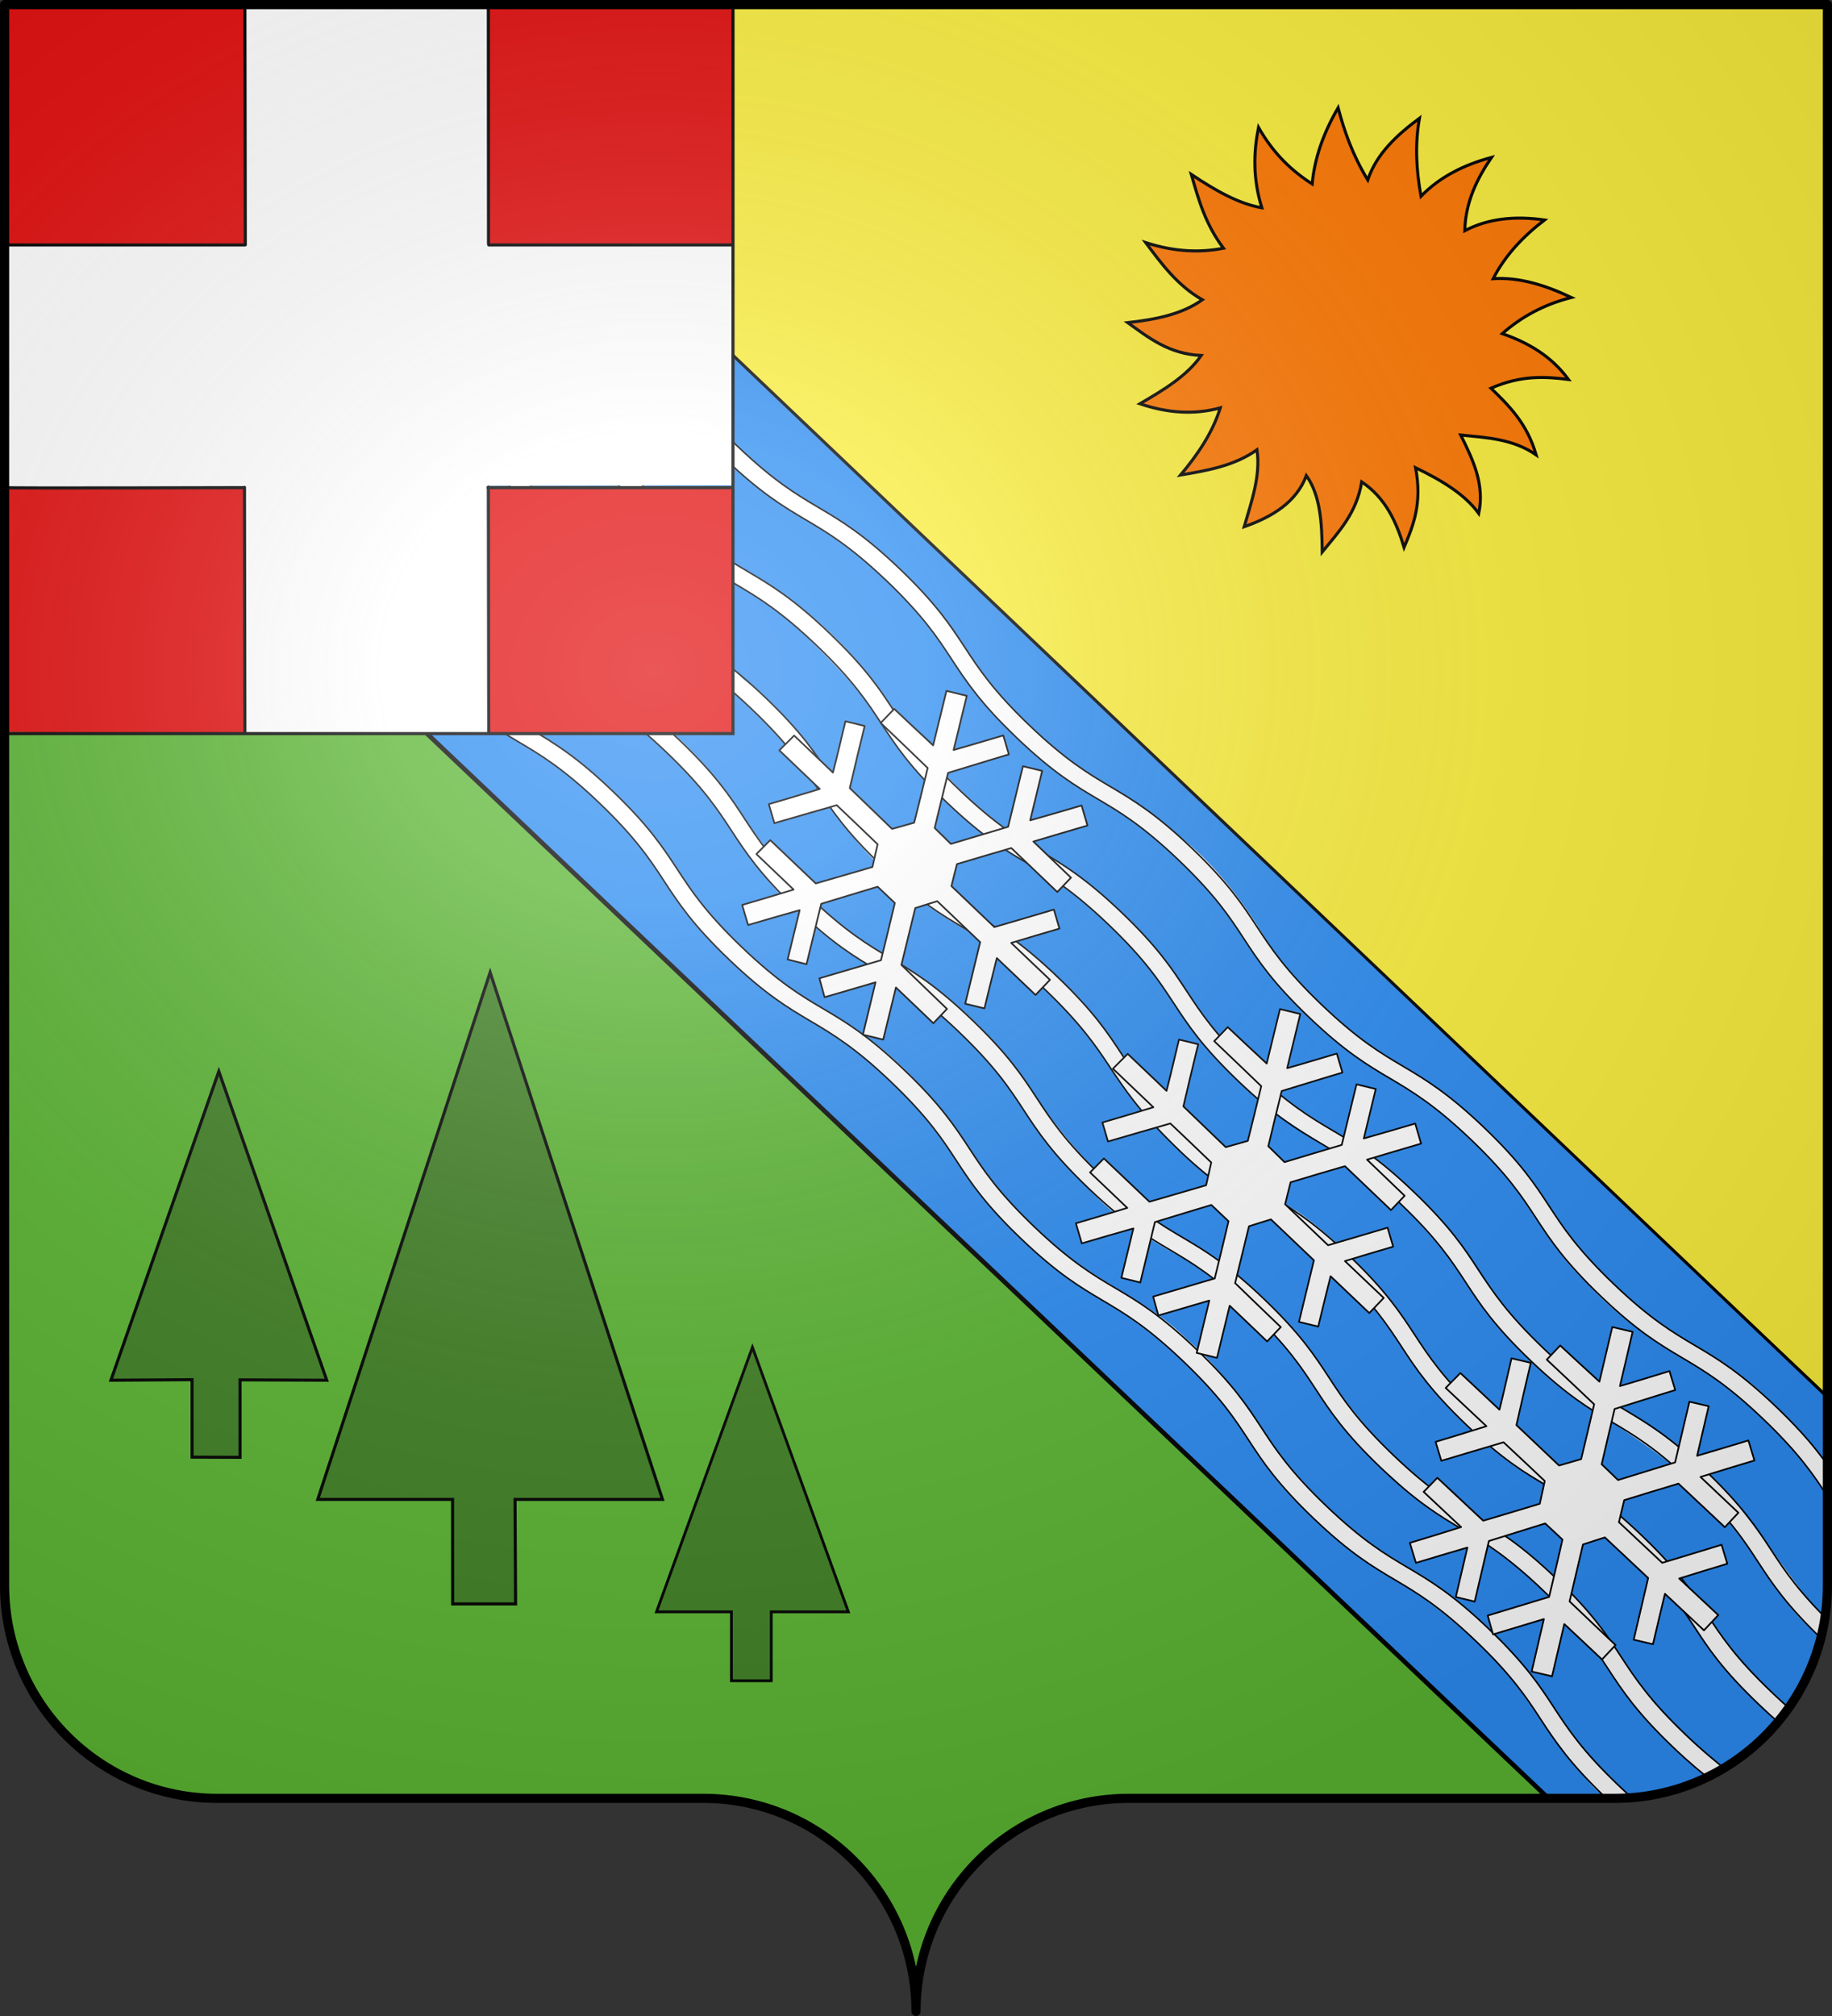 <?xml version="1.0" encoding="UTF-8" standalone="no"?>
<svg
   xmlns:dc="http://purl.org/dc/elements/1.1/"
   xmlns:cc="http://creativecommons.org/ns#"
   xmlns:rdf="http://www.w3.org/1999/02/22-rdf-syntax-ns#"
   xmlns:svg="http://www.w3.org/2000/svg"
   xmlns="http://www.w3.org/2000/svg"
   xmlns:xlink="http://www.w3.org/1999/xlink"
   xmlns:sodipodi="http://sodipodi.sourceforge.net/DTD/sodipodi-0.dtd"
   xmlns:inkscape="http://www.inkscape.org/namespaces/inkscape"
   height="660"
   width="600"
   version="1.0"
   id="svg2"
   sodipodi:version="0.32"
   inkscape:version="0.47 r22583"
   sodipodi:docname="Blason_ville_fr_Monnetier-Mornex2.svg"
   inkscape:output_extension="org.inkscape.output.svg.inkscape"
   sodipodi:modified="true">
  <rect width="100%" height="100%" fill="#333333" stroke="none"/>
  <sodipodi:namedview
     inkscape:window-height="965"
     inkscape:window-width="1280"
     inkscape:pageshadow="2"
     inkscape:pageopacity="0.0"
     guidetolerance="10.0"
     gridtolerance="10.0"
     objecttolerance="10.0"
     borderopacity="1.0"
     bordercolor="#666666"
     pagecolor="#ffffff"
     id="base"
     showgrid="false"
     height="660px"
     inkscape:zoom="1"
     inkscape:cx="574.45103"
     inkscape:cy="396.47237"
     inkscape:window-x="-4"
     inkscape:window-y="-4"
     inkscape:current-layer="layer2"
     showborder="false"
     inkscape:showpageshadow="false"
     inkscape:window-maximized="1"
     showguides="true"
     inkscape:guide-bbox="true" />
  <defs
     id="defs6">
    <linearGradient
       id="linearGradient2893">
      <stop
         style="stop-color:white;stop-opacity:0.314;"
         offset="0"
         id="stop2895" />
      <stop
         id="stop2897"
         offset="0.19"
         style="stop-color:white;stop-opacity:0.251;" />
      <stop
         style="stop-color:#6b6b6b;stop-opacity:0.125;"
         offset="0.6"
         id="stop2901" />
      <stop
         style="stop-color:black;stop-opacity:0.125;"
         offset="1"
         id="stop2899" />
    </linearGradient>
    <radialGradient
       inkscape:collect="always"
       xlink:href="#linearGradient2893"
       id="radialGradient11919"
       gradientUnits="userSpaceOnUse"
       gradientTransform="matrix(1.551,0,0,1.35,-227.894,-51.264)"
       cx="285.186"
       cy="200.448"
       fx="285.186"
       fy="200.448"
       r="300" />
    <clipPath
       clipPathUnits="userSpaceOnUse"
       id="clipPath3935">
      <path
         sodipodi:nodetypes="cssccccssc"
         d="M 278.407,755.585 C 278.407,717.081 309.61,685.832 348.057,685.832 386.504,685.832 468.81,685.832 507.257,685.832 545.704,685.832 576.907,654.582 576.907,616.078 L 576.907,98.585 -20.093,98.585 -20.093,616.078 C -20.093,654.582 11.11,685.832 49.557,685.832 88.004,685.832 170.31,685.832 208.757,685.832 247.204,685.832 278.407,717.081 278.407,755.585 z"
         style="fill:none;stroke:#000000;stroke-width:3;stroke-linecap:round;stroke-linejoin:round;stroke-miterlimit:4;stroke-opacity:1;stroke-dasharray:none;stroke-dashoffset:0"
         id="path3937" />
    </clipPath>
  </defs>
  <g
     inkscape:groupmode="layer"
     id="layer1"
     inkscape:label="Fond écu"
     style="display:inline"
     sodipodi:insensitive="true">
    <path
       style="color:#000000;fill:#2b8cf2;fill-opacity:1;fill-rule:nonzero;stroke:none;stroke-width:1;marker:none;visibility:visible;display:inline;overflow:visible;enable-background:accumulate"
       d="M 541.876,507.266 C 541.1,507.704 540.929,508.773 540.63,509.558 540.35,510.77 539.939,512.112 540.3,513.347 541.779,515.341 543.621,517.044 545.152,518.997 552.887,528.278 558.425,539.254 566.626,548.194 571.178,553.29 576.055,558.11 581.189,562.618 581.868,562.572 582.118,561.616 582.605,561.213 583.294,560.229 584.225,559.345 584.675,558.233 577.41,551.345 570.092,544.36 564.28,536.176 558.241,527.726 552.952,518.67 545.811,511.072 544.572,509.825 543.495,508.359 542.108,507.297 542.036,507.264 541.954,507.248 541.876,507.266 z"
       id="path3943" />
    <path
       style="color:#000000;fill:#2b8cf2;fill-opacity:1;fill-rule:nonzero;stroke:none;stroke-width:1;marker:none;visibility:visible;display:inline;overflow:visible;enable-background:accumulate"
       d="M 541.876,507.266 C 541.1,507.704 540.929,508.773 540.63,509.558 540.35,510.77 539.939,512.112 540.3,513.347 541.779,515.341 543.621,517.044 545.152,518.997 552.887,528.278 558.425,539.254 566.626,548.194 571.178,553.29 576.055,558.11 581.189,562.618 581.868,562.572 582.118,561.616 582.605,561.213 583.294,560.229 584.225,559.345 584.675,558.233 577.41,551.345 570.092,544.36 564.28,536.176 558.241,527.726 552.952,518.67 545.811,511.072 544.572,509.825 543.495,508.359 542.108,507.297 542.036,507.264 541.954,507.248 541.876,507.266 z"
       id="path3955" />
    <path
       style="color:#000000;fill:#2b8cf2;fill-opacity:1;fill-rule:nonzero;stroke:none;stroke-width:1;marker:none;visibility:visible;display:inline;overflow:visible;enable-background:accumulate"
       d="M 501.553,548.845 C 501.029,549.136 501.668,550.043 501.188,550.505 500.386,551.594 498.905,551.79 497.684,552.148 497.274,552.624 498.079,553.141 498.248,553.581 504.888,562.679 510.509,572.676 518.404,580.831 520.525,583.051 522.652,585.315 524.877,587.412 527.307,587.405 529.783,587.534 532.203,587.307 532.622,586.742 531.648,586.257 531.392,585.834 524.774,579.391 518.238,572.804 513.037,565.131 509.242,559.743 505.76,554.115 501.78,548.871 501.699,548.816 501.606,548.824 501.553,548.845 z"
       id="path3939" />
    <path
       style="color:#000000;fill:#2b8cf2;fill-opacity:1;fill-rule:nonzero;stroke:none;stroke-width:1;marker:none;visibility:visible;display:inline;overflow:visible;enable-background:accumulate"
       d="M 501.553,548.845 C 501.029,549.136 501.668,550.043 501.188,550.505 500.386,551.594 498.905,551.79 497.684,552.148 497.274,552.624 498.079,553.141 498.248,553.581 504.888,562.679 510.509,572.676 518.404,580.831 520.525,583.051 522.652,585.315 524.877,587.412 527.307,587.405 529.783,587.534 532.203,587.307 532.622,586.742 531.648,586.257 531.392,585.834 524.774,579.391 518.95,574.086 513.749,566.413 509.955,561.025 505.76,554.115 501.78,548.871 501.699,548.816 501.606,548.824 501.553,548.845 z"
       id="path3960"
       sodipodi:nodetypes="ccccccccccc" />
    <g
       id="g3895"
       transform="translate(21.593,-97.085)"
       clip-path="url(#clipPath3935)">
      <g
         id="g3763">
        <path
           style="color:#000000;fill:#2b8cf2;fill-opacity:1;fill-rule:nonzero;stroke:none;stroke-width:1.5;marker:none;visibility:visible;display:inline;overflow:visible;enable-background:accumulate"
           d="M -19.107,99.646 C -18.871,135.233 -20.576,169.79 -20.068,205.316 147.339,364.35 317.19,525.828 484.598,684.862 503.745,685.168 524.781,686.944 541.711,676.374 562.619,664.496 576.797,639.601 575.839,615.135 576.055,594.529 577.094,575.138 576.688,554.592 417.833,403.399 257.092,250.52 98.225,99.34 59.337,98.995 20.324,99.261 -18.612,99.151 L -19.107,99.646 z"
           id="path3716"
           sodipodi:nodetypes="ccccccccc" />
        <path
           style="color:#000000;fill:#fcef3c;fill-opacity:1;fill-rule:nonzero;stroke:none;stroke-width:1.5;marker:none;visibility:visible;display:inline;overflow:visible;enable-background:accumulate"
           d="M 423.163,99.025 C 309.368,99.09 210.307,97.061 96.512,97.183 265.76,259.069 416.308,402.728 576.226,553.056 576.382,401.329 576.347,249.486 576.091,97.719 525.944,96.892 473.453,99.161 423.163,99.025 z"
           id="path2955"
           sodipodi:nodetypes="ccccc" />
        <path
           style="color:#000000;fill:#ffffff;fill-opacity:1;fill-rule:nonzero;stroke:none;stroke-width:1;marker:none;visibility:visible;display:inline;overflow:visible;enable-background:accumulate"
           d="M 557.17,554.677 C 542.675,540.472 522.676,533.621 508.501,519.022 497.482,509.422 489.564,497.683 481.483,485.628 469.689,469.008 453.513,455.19 435.872,445.069 419.838,435.63 406.177,422.469 394.871,407.786 386.475,393.215 376.47,379.722 362.883,369.426 348.41,356.706 329.698,349.234 316.181,335.299 304.767,325.171 296.317,311.844 287.623,299.462 275.194,283.807 260.649,270.731 242.587,261.038 223.507,249.348 207.964,232.372 195.94,213.62 183.233,194.454 165.894,179.205 145.328,168.551 139.317,164.938 133.701,159.458 128.064,155.529 126.742,156.698 122.022,158.004 124.602,159.596 138.172,173.086 159.488,181.253 172.701,195.447 185.258,206.313 197.622,226.418 199.271,228.128 207.804,240.362 220.788,252.982 234.005,262.187 248.567,270.832 263.042,280.142 274.488,292.772 287.255,305.71 294.947,323.236 308.513,335.48 318.566,346.369 330.652,355.295 343.544,361.816 357.135,370.585 368.836,382.121 379.073,394.567 386.835,405.194 393.278,416.84 403.022,426.022 412.57,436.378 423.126,443.874 434.791,450.554 450.488,459.904 464.144,472.565 475.404,486.901 482.635,496.982 488.69,508.304 497.832,516.844 508.702,528.877 521.872,537.432 535.637,545.285 544.51,550.618 566.564,569.43 576.556,586.196 576.139,580.767 576.157,577.648 575.662,574.999 570.236,567.504 557.658,555.117 557.17,554.677 z"
           id="path3753"
           sodipodi:nodetypes="cccccccccccccccccccccccccccc" />
        <path
           style="color:#000000;fill:#5ab532;fill-opacity:1;fill-rule:nonzero;stroke:none;stroke-width:1;marker:none;visibility:visible;display:inline;overflow:visible;enable-background:accumulate"
           d="M -20.011,205.057 C -19.935,336.249 -21.025,464.507 -20.213,595.696 -19.224,613.367 -21.332,635.449 -11.111,650.998 0.512,672.538 25.693,685.977 50.175,684.996 105.665,686.668 161.719,683.053 217.181,685.555 245.549,687.73 269.987,717.493 278.332,743.804 281.724,743.763 281.966,729.544 283.736,727.261 292.923,704.932 314.342,690.098 337.701,685.46 383.381,685.064 438.181,684.688 483.862,684.328 L -20.011,205.057 z"
           id="path2957"
           sodipodi:nodetypes="cccccccccc" />
        <path
           id="path2014"
           style="fill:none;stroke:none"
           d="M 298.5,660 C 298.5,621.496 329.703,590.246 368.15,590.246 406.597,590.246 488.903,590.246 527.35,590.246 565.797,590.246 597,558.997 597,520.493 L 597,3 7e-6,3 0,520.493 C 0,558.997 31.203,590.246 69.65,590.246 108.097,590.246 190.403,590.246 228.85,590.246 267.297,590.246 298.5,621.496 298.5,660 z"
           sodipodi:nodetypes="cssccccssc" />
        <rect
           id="rect4923"
           style="fill:none;stroke:none"
           y="314.467"
           x="-333.405"
           height="660"
           width="600"
           transform="matrix(0.719,-0.695,0.695,0.719,0,0)" />
        <path
           style="color:#000000;fill:none;stroke:none;stroke-width:1;marker:none;visibility:visible;display:inline;overflow:visible;enable-background:accumulate"
           d="M -18.719,136.944 C -18.576,159.963 -18.622,183.018 -18.362,206.015 149.291,365.149 316.943,524.284 484.596,683.419 490.081,683.585 495.626,683.442 501.133,683.49 499.291,680.055 495.273,677.119 492.829,673.689 483.572,662.406 476.739,649.234 465.943,639.193 455.733,628.294 443.843,619.287 430.921,611.817 415.404,602.094 402.063,588.901 391.027,574.275 380.964,558.882 369.158,544.303 354.392,533.101 342.963,524.148 329.51,518.135 318.795,508.227 306.324,497.874 296.41,484.888 287.522,471.411 279.358,460.193 269.171,450.526 258.627,441.573 245.129,431.41 229.475,424.073 217.793,411.65 208.35,402.924 200.208,393.088 193.407,382.201 183.562,368.043 170.868,355.713 156.918,345.725 145.824,338.541 134.221,332.013 124.667,322.816 112.55,312.669 103.637,299.546 94.702,286.7 82.552,270.167 66.71,256.744 48.998,246.479 33.672,237.006 20.306,224.388 9.473,210.006 2.198,199.248 -5.415,188.433 -14.657,179.266 -16.877,176.67 -11.209,182.5 -10.264,183.531 1.741,195.413 8.963,211.168 20.997,223.105 32.274,235.363 46.251,244.547 60.354,253.194 77.653,264.835 91.996,280.496 103.185,298.054 111.247,309.871 121.903,319.727 132.648,329.061 145.993,339.388 161.755,346.521 173.454,358.882 183.182,367.882 191.663,378.03 198.688,389.225 208.289,403.002 220.558,414.911 234.079,424.794 245.007,432.1 256.838,438.456 266.423,447.604 278.469,457.72 287.548,470.556 296.36,483.419 308.843,500.654 325.398,514.431 343.674,525.175 358.675,534.561 371.774,547.009 382.415,561.136 390.133,572.628 398.213,584.093 408.593,593.444 418.383,603.657 430.409,611.151 442.367,618.526 460.12,630.244 474.777,646.38 486.225,664.229 491.006,671.104 496.369,677.615 502.292,683.49 504.311,683.031 512.077,684.898 507.897,681.431 498.274,672.165 490.483,661.429 483.05,650.404 470.397,632.509 453.299,618.131 434.33,607.313 416.423,595.725 401.091,580.141 389.735,562.075 380.88,549.185 369.593,538.006 357.431,528.24 344.158,518.528 329.075,511.208 317.674,499.158 307.455,489.946 299.357,478.917 291.763,467.544 279.201,449.927 262.496,435.522 243.738,424.901 223.949,412.775 208.358,394.985 195.789,375.682 186.663,363.037 175.155,352.131 162.7,342.828 149.88,334.367 136.31,326.847 125.603,315.686 115.169,306.268 107.32,294.651 99.358,283.194 86.871,266.197 70.458,252.335 52.194,241.889 33.216,230.009 17.672,213.287 5.677,194.485 0.775,186.975 -5.612,180.677 -11.377,173.867 0.685,184.586 8.415,198.842 18.375,211.335 30.428,225.54 44.821,237.748 61.08,246.894 75.444,256.016 87.927,268.212 98.663,281.43 106.699,292.615 114.054,304.521 124.312,313.942 134.086,323.854 145.606,331.714 157.488,338.865 176.41,350.675 191.632,367.56 203.618,386.231 216,403.793 232.481,418.194 251.045,428.933 265.943,438.053 278.747,450.387 289.714,463.927 297.756,475.18 305.189,487.104 315.482,496.574 324.637,506.074 335.457,513.613 346.694,520.426 365.602,531.952 381.39,548.169 393.303,566.75 406.134,585.628 423.524,601.166 443.342,612.405 462.298,624.267 478.045,640.857 490.013,659.664 495.779,668.323 503.073,675.823 510.453,683.062 518.863,682.893 526.987,680.679 534.76,677.609 531.312,673.15 526.13,669.265 522.125,664.904 508.252,651.659 500.229,633.612 486.146,620.478 475.446,609.46 462.649,600.947 449.544,593.07 431.287,581.088 416.782,564.202 404.965,545.988 392.787,529.42 377.194,515.333 359.319,505.126 339.891,493.151 323.45,476.49 311.234,457.259 298.723,439.181 281.985,424.262 263.037,413.211 243.787,401.497 227.709,384.918 215.612,365.965 202.872,347.344 185.555,332.068 165.952,320.973 147.105,309.07 131.417,292.532 119.394,273.83 106.679,255.341 89.274,240.4 69.901,229.235 54.977,219.815 42.077,207.261 31.375,193.263 24.041,182.483 16.47,171.565 7.174,162.373 4.828,159.639 10.3,165.217 11.11,166.126 23.727,178.557 31.107,195.217 44.053,207.454 54.24,218.168 66.206,226.925 78.901,234.42 97.551,246.076 112.995,262.416 124.824,280.863 137.533,299.351 154.743,314.467 174.185,325.553 192.998,337.331 208.614,353.772 220.568,372.391 230.896,387.173 244.018,400.094 258.974,410.146 271.566,418.001 284.226,425.864 294.412,436.78 309.641,450.691 318.133,470.195 333.352,484.166 343.673,494.796 356.152,502.824 368.714,510.52 386.206,522.056 400.763,537.761 411.961,555.416 420.753,567.928 431.671,578.985 443.752,588.348 456.466,597.764 471.069,604.645 482.06,616.202 492.036,625.312 500.608,635.717 507.869,647.048 515.389,658.227 524.923,668.01 535.33,676.469 537.152,676.812 539.496,675.305 540.552,674.17 527.624,663.676 516.432,651.164 507.439,637.143 497.229,622.126 484.013,609.064 469.078,598.782 456.23,590.697 443.194,582.767 432.779,571.588 418.159,558.278 409.937,539.802 395.769,526.108 385.448,515.285 373.174,506.703 360.395,499.053 341.888,487.347 326.699,470.993 314.991,452.566 302.965,435.546 287.183,421.14 269.266,410.482 253.196,401.033 239.483,387.965 227.833,373.447 219.887,362.185 212.385,350.374 202.092,340.985 191.88,330.395 179.383,322.581 167,314.819 149.928,303.392 135.374,288.074 124.316,270.718 111.568,251.836 94,236.677 74.321,225.368 55.863,213.643 40.25,197.609 28.579,179.133 23.53,171 16.564,164.322 10.346,157.205 20.801,166.428 28.461,178.239 36.417,189.607 49.089,207.593 67.04,220.849 85.72,232.044 102.914,243.556 117.565,258.784 128.673,276.244 141.487,295.041 158.971,310.453 178.692,321.71 196.862,333.367 212.361,349.183 224.024,367.313 236.688,386.162 254.134,401.38 273.671,412.779 292.747,424.609 308.618,441.126 320.6,460.048 329.641,473.11 341.134,484.486 353.758,494.093 365.696,502.454 378.926,509.128 389.363,519.429 399.819,528.664 408.48,539.589 416.071,551.211 428.632,569.369 445.467,584.34 464.549,595.371 483.878,606.976 499.503,623.806 511.748,642.578 519.811,654.299 529.701,664.832 540.819,673.635 543.4,673.841 545.409,670.933 547.582,669.78 551.532,666.71 555.682,663.387 558.693,659.54 548.65,649.972 539.324,639.744 531.929,627.998 519.019,608.648 501.307,592.785 481.121,581.327 462.296,569.488 446.632,552.98 434.672,534.325 422.672,517.187 406.947,502.625 388.923,491.972 376.621,484.601 365.526,475.579 355.916,464.907 343.755,452.457 336.203,436.237 323.51,424.156 312.46,412.503 298.811,403.939 285.295,395.478 272.382,386.532 260.681,375.519 251.311,362.851 244.231,352.734 237.491,342.173 228.294,333.682 219.006,323.625 208.154,315.247 196.372,308.321 181.321,299.589 168.748,287.201 157.577,273.999 148.834,262.434 141.469,249.678 130.578,239.847 120.667,229.686 108.927,221.672 96.757,214.476 78.675,202.83 63.706,186.773 52.135,168.717 46.797,160.785 40.249,153.616 33.744,146.745 49.594,160.132 57.76,180.243 73.065,194.271 82.281,203.937 92.888,212.065 104.436,218.749 120.567,228.494 134.622,241.703 145.923,256.82 154.717,270.006 164.224,283.04 176.538,293.263 189.884,305.924 207.485,312.758 220.767,325.488 233.261,336.01 242.711,349.568 251.892,362.896 263.868,378.663 279.027,391.998 296.177,401.898 315.185,413.544 331.315,429.664 343.282,448.495 352.743,462.358 364.887,474.359 378.227,484.492 390.238,492.858 403.468,499.661 413.939,510.01 424.58,519.703 433.4,531.016 441.222,543.013 453.392,560.146 469.401,574.43 487.636,584.84 506.608,596.459 522.638,612.574 534.642,631.265 541.205,641.702 550.129,650.243 558.728,658.987 561.627,657.216 563.381,654.058 559.401,652.064 549.569,642.639 541.105,632.054 533.807,620.584 525.048,608.417 514.207,597.706 502.398,588.49 488.424,578.704 473.107,570.598 461.219,558.171 451.474,548.818 443.775,537.706 436.196,526.601 423.651,508.868 406.185,495.379 387.549,484.554 370.415,473.179 355.635,458.144 344.6,440.761 335.511,427.38 323.873,415.78 311.276,405.708 298.615,396.496 284.186,389.607 273.23,378.243 263.055,369.127 254.682,358.379 247.219,347.026 234.583,328.63 217.262,313.877 198.029,302.743 179.624,291.087 164.086,275.203 152.418,256.828 144.003,244.307 132.85,233.827 121.491,224.013 109.006,214.627 94.607,207.825 83.409,196.802 72.79,187.475 63.945,176.441 56.287,164.636 51.215,156.914 44.729,150.15 38.627,143.412 48.593,152.591 56.372,163.648 63.887,174.809 75.979,191.464 91.965,205.098 109.705,215.428 128.752,227.15 144.833,243.512 156.757,262.434 169.209,280.33 185.592,295.455 204.48,306.289 220.115,315.753 233.548,328.606 244.86,342.892 252.386,353.706 259.612,364.917 269.412,373.926 278.497,383.551 289.241,391.276 300.557,398.052 319.81,409.697 335.831,426.157 347.993,445.004 360.525,463.713 377.84,478.893 397.294,490.115 416.516,502.01 432.418,518.812 444.554,537.792 454.048,551.344 466.03,563.203 479.434,572.848 491.25,580.823 504.018,587.528 513.95,597.886 523.567,606.802 532.24,616.596 539.203,627.681 545.867,637.204 553.26,646.63 562.381,653.819 564.99,652.699 565.817,649 567.389,646.763 569.727,642.094 571.729,637.156 573.038,632.15 562.848,622.305 555.37,610.276 547.155,598.836 535.239,584.087 521.012,571.105 504.483,561.76 484.954,549.88 468.522,533.217 456.21,514.006 443.243,495.075 425.56,479.651 405.669,468.306 387.227,456.624 371.941,440.427 360.223,422.063 347.669,403.829 330.638,388.848 311.49,377.82 292.304,365.944 276.421,349.218 264.252,330.305 251.847,312.32 235.087,297.564 216.241,286.609 201.75,277.815 189.321,265.876 178.551,252.864 169.417,240.227 160.859,226.908 149.172,216.319 138.793,206.006 125.952,198.739 113.863,190.768 97.734,179.449 84.035,164.934 73.555,148.277 70.717,144.341 68.115,140.136 64.698,136.694 36.976,136.694 9.253,136.694 -18.469,136.694 L -18.719,136.944 z"
           id="path4612" />
        <path
           style="fill:none;stroke:#000000;stroke-width:1.5;stroke-linecap:butt;stroke-linejoin:miter;stroke-miterlimit:4;stroke-opacity:1;stroke-dasharray:none"
           d="M -20.843,205.257 486.112,686.366"
           id="path2913"
           sodipodi:nodetypes="cc" />
        <g
           style="display:inline"
           inkscape:label="Fond écu"
           id="layer3-4-8"
           transform="matrix(0.723,0.691,-0.691,0.723,243.977,-151.174)">
          <g
             style="fill:none;stroke:#000000;stroke-opacity:1"
             id="g4308-57">
            <path
               style="fill:none;stroke:#000000;stroke-width:0.5;stroke-miterlimit:4;stroke-opacity:1;stroke-dasharray:none"
               d="M 56.255,299.784 C 89.341,299.784 89.329,307.472 122.415,307.472 155.501,307.472 155.489,299.784 188.575,299.784 221.661,299.784 221.649,307.472 254.735,307.472 287.821,307.472 287.848,299.784 320.934,299.784 354.02,299.784 354.008,307.472 387.094,307.472 420.18,307.472 420.168,299.784 453.254,299.784 486.34,299.784 486.368,307.472 519.454,307.472 552.54,307.472 552.528,299.784 585.614,299.784 618.7,299.784 618.688,307.472 651.774,307.472 684.86,307.472 684.887,299.784 717.973,299.784 751.059,299.784 751.047,307.472 784.133,307.472 791.454,307.472 797.131,307.085 801.929,306.499"
               id="path3796-6" />
            <path
               style="fill:none;stroke:#000000;stroke-width:0.5;stroke-miterlimit:4;stroke-opacity:1;stroke-dasharray:none"
               d="M 802.23,300.698 C 797.432,301.284 791.755,301.659 784.434,301.659 751.348,301.659 751.36,293.971 718.274,293.971 685.188,293.971 685.16,301.659 652.074,301.659 618.989,301.659 619,293.971 585.915,293.971 552.829,293.971 552.84,301.659 519.755,301.659 486.669,301.659 486.641,293.971 453.555,293.971 420.469,293.971 420.481,301.659 387.395,301.659 354.309,301.659 354.321,293.971 321.235,293.971 288.149,293.971 288.122,301.659 255.036,301.659 221.95,301.659 221.962,293.971 188.876,293.971 155.79,293.971 155.802,301.659 122.716,301.659 89.63,301.659 89.642,293.971 56.556,293.971"
               id="rect11969-1" />
          </g>
        </g>
        <path
           style="color:#000000;fill:#ffffff;fill-opacity:1;fill-rule:nonzero;stroke:none;stroke-width:1;marker:none;visibility:visible;display:inline;overflow:visible;enable-background:accumulate"
           d="M 535.573,577.61 C 520.733,562.098 499.455,554.888 484.711,539.256 474.882,530.367 466.618,519.837 459.591,508.626 451.906,497.037 441.74,487.611 431.493,478.347 418.169,467.876 401.983,460.971 389.961,448.788 378.984,439.035 369.785,426.165 361.712,413.994 349.007,396.866 333.38,383.54 314.592,373.088 296.427,361.223 280.621,344.597 268.688,325.93 256.171,307.547 240.125,293.328 219.368,282.024 202.599,271.305 188.174,256.923 176.752,240.669 167.299,223.606 153.036,209.828 137.365,198.709 127.005,191.983 115.445,185.64 106.042,177.563 105.177,178.532 101.774,179.802 102.514,181.413 116.86,194.96 137.017,202.571 150.393,217.177 159.56,225.413 166.595,235.21 173.202,245.572 181.156,257.761 192.283,267.925 203.134,277.481 216.263,287.99 232.691,294.235 244.046,306.982 252.938,315.742 261.674,324.688 267.992,335.587 281.227,355.624 298.557,370.94 321.017,383.245 334.607,391.816 345.842,403.612 356.296,415.678 364.47,427.214 371.56,439.801 382.294,449.234 392.8,460.685 406.519,468.313 419.517,476.537 432.506,485.416 443.29,497.15 453.396,509.101 461.428,522.468 470.77,535.087 482.588,545.177 493.885,557.35 514.873,565.495 533.744,583.508 553.842,602.691 558.92,620.622 574.061,632.408 575.547,629.955 574.284,627.712 575.083,625.717 565.489,616.263 548.173,586.863 535.573,577.61 z"
           id="path3755"
           sodipodi:nodetypes="cccccccccccccccccccccccccccc" />
        <g
           style="display:inline"
           inkscape:label="Fond écu"
           id="layer3-4-2"
           transform="matrix(0.723,0.691,-0.691,0.723,220.939,-130.139)">
          <g
             style="fill:none;stroke:#000000;stroke-opacity:1"
             id="g4308-3">
            <path
               style="fill:none;stroke:#000000;stroke-width:0.5;stroke-miterlimit:4;stroke-opacity:1;stroke-dasharray:none"
               d="M 56.255,299.784 C 89.341,299.784 89.329,307.472 122.415,307.472 155.501,307.472 155.489,299.784 188.575,299.784 221.661,299.784 221.649,307.472 254.735,307.472 287.821,307.472 287.848,299.784 320.934,299.784 354.02,299.784 354.008,307.472 387.094,307.472 420.18,307.472 420.168,299.784 453.254,299.784 486.34,299.784 486.368,307.472 519.454,307.472 552.54,307.472 552.528,299.784 585.614,299.784 618.7,299.784 618.688,307.472 651.774,307.472 684.86,307.472 684.887,299.784 717.973,299.784 751.059,299.784 751.047,307.472 784.133,307.472 791.454,307.472 797.131,307.085 801.929,306.499"
               id="path3796-2" />
            <path
               style="fill:none;stroke:#000000;stroke-width:0.5;stroke-miterlimit:4;stroke-opacity:1;stroke-dasharray:none"
               d="M 802.23,300.698 C 797.432,301.284 791.755,301.659 784.434,301.659 751.348,301.659 751.36,293.971 718.274,293.971 685.188,293.971 685.16,301.659 652.074,301.659 618.989,301.659 619,293.971 585.915,293.971 552.829,293.971 552.84,301.659 519.755,301.659 486.669,301.659 486.641,293.971 453.555,293.971 420.469,293.971 420.481,301.659 387.395,301.659 354.309,301.659 354.321,293.971 321.235,293.971 288.149,293.971 288.122,301.659 255.036,301.659 221.95,301.659 221.962,293.971 188.876,293.971 155.79,293.971 155.802,301.659 122.716,301.659 89.63,301.659 89.642,293.971 56.556,293.971"
               id="rect11969-2" />
          </g>
        </g>
        <path
           style="color:#000000;fill:#ffffff;fill-opacity:1;fill-rule:nonzero;stroke:none;stroke-width:1;marker:none;visibility:visible;display:inline;overflow:visible;enable-background:accumulate"
           d="M 517.398,601.33 C 505.644,589.031 494.243,582.207 476.704,571.409 461.136,559.822 449.176,546.047 438.854,529.654 430.53,517.553 416.703,503.111 403.326,493.692 389.671,486.017 376.235,477.73 365.22,466.424 348.921,451.436 341.204,429.997 324.381,416.862 313.257,404.352 297.885,397.091 284.149,387.721 272.931,378.743 262.759,368.33 253.985,356.959 245.052,342.956 236.385,330.657 221.699,319.283 208.447,305.975 189.357,299.367 176.08,285.617 164.609,275.207 156.642,262.155 147.733,249.629 136.609,236.047 123.403,223.511 107.914,214.851 100.072,210.11 92.205,204.311 85.149,198.441 80.326,201.079 76.351,198.754 86.12,206.547 96.983,215.771 114.42,223.532 126.042,234.972 138.266,245.469 147.071,258.542 156.138,271.704 167.581,288.072 181.851,300.711 201.265,310.893 220.863,322.845 236.807,340.21 249.107,359.491 261.805,378.611 279.19,393.878 299.929,404.249 314.778,414.067 327.809,426.735 338.302,441.094 351.33,461.835 368.35,480.392 390.12,492.225 410.252,504.216 427.242,521.356 439.568,541.287 449.4,554.979 461.002,567.197 474.592,577.172 484.495,582.485 498.343,591.236 510.078,601.831 516.045,606.952 523.07,614.823 528.772,622.638 534.352,630.284 538.641,637.895 541.751,641.281 549.877,651.205 558.279,658.02 561.51,661.612 560.76,660.905 563.911,656.045 563.781,656.121 557.986,650.467 551.603,644.97 546.523,638.57 536.872,626.412 532.031,614.776 517.747,601.675 L 517.398,601.33 z"
           id="path3757"
           sodipodi:nodetypes="ccccccccccccccccccccccccscccccc" />
        <g
           style="display:inline"
           inkscape:label="Fond écu"
           id="layer3-4-1"
           transform="matrix(0.723,0.691,-0.691,0.723,199.904,-109.104)">
          <g
             style="fill:none;stroke:#000000;stroke-opacity:1"
             id="g4308-52">
            <path
               style="fill:none;stroke:#000000;stroke-width:0.5;stroke-miterlimit:4;stroke-opacity:1;stroke-dasharray:none"
               d="M 802.23,300.698 C 797.432,301.284 791.755,301.659 784.434,301.659 751.348,301.659 751.36,293.971 718.274,293.971 685.188,293.971 685.16,301.659 652.074,301.659 618.989,301.659 619,293.971 585.915,293.971 552.829,293.971 552.84,301.659 519.755,301.659 486.669,301.659 486.641,293.971 453.555,293.971 420.469,293.971 420.481,301.659 387.395,301.659 354.309,301.659 354.321,293.971 321.235,293.971 288.149,293.971 288.122,301.659 255.036,301.659 221.95,301.659 221.962,293.971 188.876,293.971 155.79,293.971 155.802,301.659 122.716,301.659 89.63,301.659 89.642,293.971 56.556,293.971"
               id="rect11969-6" />
            <path
               style="fill:none;stroke:#000000;stroke-width:0.5;stroke-miterlimit:4;stroke-opacity:1;stroke-dasharray:none"
               d="M 56.255,299.784 C 89.341,299.784 89.329,307.472 122.415,307.472 155.501,307.472 155.489,299.784 188.575,299.784 221.661,299.784 221.649,307.472 254.735,307.472 287.821,307.472 287.848,299.784 320.934,299.784 354.02,299.784 354.008,307.472 387.094,307.472 420.18,307.472 420.168,299.784 453.254,299.784 486.34,299.784 486.81,307.05 519.454,307.472 552.537,307.9 552.528,299.784 585.614,299.784 618.7,299.784 618.688,307.472 651.774,307.472 684.86,307.472 684.887,299.784 717.973,299.784 751.059,299.784 751.047,307.472 784.133,307.472 791.454,307.472 797.131,307.085 801.929,306.499"
               id="path3796-7"
               sodipodi:nodetypes="csssssssssssc" />
          </g>
        </g>
        <path
           style="color:#000000;fill:#ffffff;fill-opacity:1;fill-rule:nonzero;stroke:none;stroke-width:1;marker:none;visibility:visible;display:inline;overflow:visible;enable-background:accumulate"
           d="M 490.896,616.58 C 480.756,605.452 466.728,596.895 453.195,588.625 436.047,577.169 421.885,561.132 410.854,543.778 397.776,524.546 380.004,509.697 359.429,498.555 341.284,486.397 326.2,469.823 314.538,451.388 301.74,432.99 284.401,418.037 264.697,407.606 246.196,395.907 231.324,379.31 219.586,360.931 206.991,342.522 190.971,328.187 170.151,317.003 155.116,307.856 142.949,294.781 131.671,281.453 122.521,267.37 114.984,256.159 103.425,246.277 92.486,235.405 77.242,226.636 64.215,218.677 62.505,218.68 61.783,221.597 61.076,222.766 68.733,229.045 88.641,238.801 100.606,251.446 112.797,262.359 121.058,276.776 130.88,289.656 143.602,305.672 159.549,317.878 178.007,328.032 195.327,339.705 209.175,354.913 220.372,372.491 233.361,392.625 251.37,407.43 271.498,418.026 285.111,426.423 296.24,438.213 306.746,450.116 314.953,461.726 321.819,474.328 332.598,483.837 342.939,495.079 351.392,501.298 369.352,510.894 382.929,520.14 394.757,531.942 404.789,544.904 416.592,563.777 422.982,571.092 435.168,581.406 448.985,595.274 469.121,602.589 483.178,617.007 484.366,618.025 491.376,624.52 497.466,632.364 504.592,643.451 515.13,657.322 515.13,657.322 515.13,657.322 526.095,669.831 537.369,678.729 542.452,675.996 541.32,675.054 541.542,675.029 540.959,674.448 529.597,665.642 519.655,654.033 514.14,646.719 508.918,638.535 503.921,631.576 499.462,625.367 492.478,618.13 490.896,616.58 z"
           id="path3759"
           sodipodi:nodetypes="ccccccccccccccccccccccccccccsc" />
        <g
           style="display:inline"
           inkscape:label="Fond écu"
           id="layer3-4-5"
           transform="matrix(0.723,0.691,-0.691,0.723,171.858,-95.081)">
          <g
             style="fill:none;stroke:#000000;stroke-opacity:1"
             id="g4308-5">
            <path
               style="fill:none;stroke:#000000;stroke-width:0.5;stroke-miterlimit:4;stroke-opacity:1;stroke-dasharray:none"
               d="M 56.255,299.784 C 89.341,299.784 89.329,307.472 122.415,307.472 155.501,307.472 155.489,299.784 188.575,299.784 221.661,299.784 221.649,307.472 254.735,307.472 287.821,307.472 287.848,299.784 320.934,299.784 354.02,299.784 354.008,307.472 387.094,307.472 420.18,307.472 420.168,299.784 453.254,299.784 486.34,299.784 486.368,307.472 519.454,307.472 552.54,307.472 552.528,299.784 585.614,299.784 618.7,299.784 618.688,307.472 651.774,307.472 684.86,307.472 684.887,299.784 717.973,299.784 751.059,299.784 751.047,307.472 784.133,307.472 791.454,307.472 797.131,307.085 801.929,306.499"
               id="path3796-1" />
            <path
               style="fill:none;stroke:#000000;stroke-width:0.5;stroke-miterlimit:4;stroke-opacity:1;stroke-dasharray:none"
               d="M 802.23,300.698 C 797.432,301.284 791.755,301.659 784.434,301.659 751.348,301.659 751.36,293.971 718.274,293.971 685.188,293.971 685.16,301.659 652.074,301.659 618.989,301.659 619,293.971 585.915,293.971 552.829,293.971 552.84,301.659 519.755,301.659 486.669,301.659 486.641,293.971 453.555,293.971 420.469,293.971 420.481,301.659 387.395,301.659 354.309,301.659 354.321,293.971 321.235,293.971 288.149,293.971 288.122,301.659 255.036,301.659 221.95,301.659 221.962,293.971 188.876,293.971 155.79,293.971 155.802,301.659 122.716,301.659 89.63,301.659 89.642,293.971 56.556,293.971"
               id="rect11969-7" />
          </g>
        </g>
        <path
           style="color:#000000;fill:#ffffff;fill-opacity:1;fill-rule:nonzero;stroke:none;stroke-width:1;marker:none;visibility:visible;display:inline;overflow:visible;enable-background:accumulate"
           d="M 466.552,631.266 C 453.46,617.022 440.433,611.282 426.647,602.067 415.221,593.292 405.214,582.701 396.066,571.611 387.521,558.72 378.953,545.491 367.056,535.437 353.046,521.483 333.331,515.137 319.424,500.87 308.649,491.507 300.22,479.882 292.494,467.956 280.185,451.044 265.348,436.159 245.664,426.148 230.172,416.856 216.982,404.063 205.749,390.017 196.198,375.908 192.231,369.488 182.812,360.043 173.161,349.694 161.888,341.168 149.314,334.333 134.073,324.798 120.708,312.407 109.717,298.057 97.073,278.248 92.347,273.401 81.275,262.671 71.062,252.716 58.007,245.025 45.903,237.997 45.063,239.003 42.234,241.643 42.327,241.886 54.943,249.756 65.743,255.783 81.415,270.721 89.919,278.497 96.624,288.082 102.788,297.778 112.011,310.95 123.435,322.329 136.145,332.133 148.848,340.779 162.09,347.605 173.053,358.14 188.972,374.32 191.287,378.018 198.382,389.557 206.076,401.045 214.23,409.148 226.567,419.59 239.623,430.361 256.158,436.711 267.964,449.104 279.576,459.033 288.386,472.173 296.828,484.768 308.622,499.531 321.819,512.689 338.194,522.139 354.116,531.129 367.867,543.524 379.702,557.324 387.863,568.073 393.85,580.678 404.091,589.724 413.595,600.001 425.387,608.712 437.556,615.622 444.585,619.569 462.915,634.006 471.029,643.584 477.378,651.059 496.189,680.564 503.851,685.136 504.073,685.37 511.506,684.703 511.444,684.578 510.493,683.488 503.654,677.867 496.917,669.709 491.472,663.114 486.548,654.583 481.304,647.631 474.58,638.717 467.635,632.318 466.552,631.266 z"
           id="path3761"
           sodipodi:nodetypes="cccccccccccccccccccccccccccccssc" />
        <g
           style="display:inline"
           inkscape:label="Fond écu"
           id="layer3-4"
           transform="matrix(0.723,0.691,-0.691,0.723,149.82,-78.524)">
          <g
             style="fill:none;stroke:#000000;stroke-opacity:1"
             id="g4308">
            <path
               style="fill:none;stroke:#000000;stroke-width:0.5;stroke-miterlimit:4;stroke-opacity:1;stroke-dasharray:none"
               d="M 802.23,300.698 C 797.432,301.284 791.755,301.659 784.434,301.659 751.348,301.659 751.36,293.971 718.274,293.971 685.188,293.971 685.16,301.659 652.074,301.659 618.989,301.659 619,293.971 585.915,293.971 552.829,293.971 552.84,301.659 519.755,301.659 486.669,301.659 486.641,293.971 453.555,293.971 420.469,293.971 420.481,301.659 387.395,301.659 354.309,301.659 354.321,293.971 321.235,293.971 288.149,293.971 288.122,301.659 255.036,301.659 221.95,301.659 221.962,293.971 188.876,293.971 155.79,293.971 155.802,301.659 122.716,301.659 89.63,301.659 89.642,293.971 56.556,293.971"
               id="rect11969" />
            <path
               style="fill:none;stroke:#000000;stroke-width:0.5;stroke-miterlimit:4;stroke-opacity:1;stroke-dasharray:none"
               d="M 56.255,299.784 C 89.341,299.784 89.329,307.472 122.415,307.472 155.501,307.472 155.489,299.784 188.575,299.784 221.661,299.784 221.649,307.472 254.735,307.472 287.821,307.472 287.848,299.784 320.934,299.784 354.02,299.784 354.008,307.472 387.094,307.472 420.18,307.472 420.168,299.784 453.254,299.784 486.34,299.784 486.368,307.472 519.454,307.472 552.54,307.472 552.528,299.784 585.614,299.784 618.7,299.784 618.688,307.472 651.774,307.472 684.86,307.472 684.887,299.784 717.973,299.784 751.059,299.784 751.047,307.472 784.133,307.472 791.454,307.472 797.131,307.085 801.929,306.499"
               id="path3796" />
          </g>
        </g>
        <path
           style="fill:none;stroke:#000000;stroke-width:1px;stroke-linecap:butt;stroke-linejoin:miter;stroke-opacity:1"
           d="M 95.322,96.235 577.23,554.787"
           id="path3687" />
      </g>
    </g>
  </g>
  <g
     inkscape:groupmode="layer"
     id="layer2"
     inkscape:label="Meubles"
     style="display:inline"
     sodipodi:insensitive="true">
    <g
       id="g2969">
      <path
         sodipodi:nodetypes="cccccccccccccc"
         id="path3659"
         d="M 80.311,2.255 C 80.14,28.529 80.155,53.675 80.106,79.971 54.461,80.171 28.633,80.171 2.708,80.249 1.758,105.852 2.482,133.822 2.482,159.526 28.546,159.636 53.2,159.66 79.806,159.724 79.862,186.489 80.05,213.258 80.37,239.759 106.682,239.897 133.432,239.981 159.866,240.032 160.023,213.364 159.828,185.908 159.828,159.006 186.964,159.006 212.386,158.874 239.522,158.874 240.354,157.012 239.643,154.204 239.88,151.982 239.88,128.706 239.88,103.58 239.88,80.304 213.473,80.278 186.643,80.129 160.092,80.031 160.035,53.901 159.979,28.826 159.924,2.696 L 80.311,2.255 z"
         style="color:#000000;fill:#ffffff;fill-opacity:1;fill-rule:nonzero;stroke:none;stroke-width:1;marker:none;visibility:visible;display:inline;overflow:visible;enable-background:accumulate" />
      <path
         sodipodi:nodetypes="ccccc"
         id="path3653"
         d="M 2.526,159.487 C 2.766,185.762 1.714,213.629 2.546,239.626 28.079,240.117 54.635,239.842 80.091,239.852 79.851,213.578 79.703,185.681 79.88,159.685 53.653,159.559 27.584,159.704 2.526,159.487 z"
         style="color:#000000;fill:#e20909;fill-opacity:1;fill-rule:nonzero;stroke:none;stroke-width:1;marker:none;visibility:visible;display:inline;overflow:visible;enable-background:accumulate" />
      <path
         sodipodi:nodetypes="ccccc"
         id="path3647"
         d="M 2.526,2.429 C 2.766,27.986 1.077,54.77 1.909,80.049 27.743,80.307 54.371,80.118 80.091,79.969 80.115,54.412 80.148,27.288 80.108,1.877 53.616,1.883 28.639,1.885 2.526,2.429 z"
         style="color:#000000;fill:#e20909;fill-opacity:1;fill-rule:nonzero;stroke:none;stroke-width:1;marker:none;visibility:visible;display:inline;overflow:visible;enable-background:accumulate" />
      <path
         sodipodi:nodetypes="ccccc"
         id="path3649"
         d="M 159.974,2.164 C 159.95,27.589 159.726,54.712 160.03,79.991 186.814,79.985 213.249,80.045 239.919,79.895 239.679,54.338 240.168,27.876 240.008,2.597 213.358,2.866 186.378,1.223 159.974,2.164 z"
         style="color:#000000;fill:#e20909;fill-opacity:1;fill-rule:nonzero;stroke:none;stroke-width:1;marker:none;visibility:visible;display:inline;overflow:visible;enable-background:accumulate" />
      <path
         sodipodi:nodetypes="ccccc"
         id="path3651"
         d="M 160.166,159.633 C 160.141,186.04 159.858,213.746 160.162,239.875 186.814,239.605 213.286,241.118 239.692,240.175 239.98,213.901 239.617,187.176 239.84,159.465 212.926,159.598 186.569,159.487 160.166,159.633 z"
         style="color:#000000;fill:#e20909;fill-opacity:1;fill-rule:nonzero;stroke:none;stroke-width:1;marker:none;visibility:visible;display:inline;overflow:visible;enable-background:accumulate" />
      <path
         sodipodi:nodetypes="ccc"
         id="path3731"
         d="M 1.536,240.17 240.062,240.17 240.062,1.308"
         style="fill:none;stroke:#000000;stroke-width:1.021px;stroke-linecap:butt;stroke-linejoin:miter;stroke-opacity:1" />
      <path
         sodipodi:nodetypes="cccc"
         id="path2866"
         d="M 160.084,80.191 239.948,80.191 M 2.617,80.191 C 2.617,80.191 80.147,80.191 80.231,80.191"
         style="fill:none;stroke:#000000;stroke-width:1.021px;stroke-linecap:round;stroke-linejoin:miter;stroke-opacity:1" />
      <path
         sodipodi:nodetypes="cccc"
         id="path2868"
         d="M 159.827,159.641 239.337,159.641 M 2.287,159.641 C 1.036,159.878 79.752,159.641 79.752,159.641"
         style="fill:none;stroke:#000000;stroke-width:1.021px;stroke-linecap:round;stroke-linejoin:round;stroke-opacity:1" />
      <path
         sodipodi:nodetypes="cccc"
         id="path2870"
         d="M 80.071,159.549 80.203,239.991 M 80.203,1.566 80.335,80.101"
         style="fill:none;stroke:#000000;stroke-width:1.021px;stroke-linecap:round;stroke-linejoin:miter;stroke-opacity:1" />
      <path
         sodipodi:nodetypes="cccc"
         id="path2872"
         d="M 159.94,159.463 160.072,240.119 M 159.94,2.155 C 159.94,32.138 159.995,49.679 159.995,79.872"
         style="fill:none;stroke:#000000;stroke-width:1.021px;stroke-linecap:round;stroke-linejoin:miter;stroke-opacity:1" />
    </g>
    <g
       id="g3181"
       style="fill:#2b8df2;fill-opacity:1">
      <path
         style="color:#000000;fill:#ffffff;fill-opacity:1;stroke:#000000;stroke-width:0.55;stroke-linecap:round;stroke-linejoin:round;stroke-miterlimit:4;stroke-opacity:1;stroke-dasharray:none;stroke-dashoffset:0;marker:none;visibility:visible;display:inline;overflow:visible;enable-background:accumulate"
         id="path4204"
         d="M 306.963,295.035 C 304.657,295.719 302.084,296.564 299.765,297.278 298.224,303.53 296.731,309.627 295.215,315.888 300.211,320.704 305.152,325.529 310.15,330.3 308.658,331.864 307.165,333.427 305.673,334.991 301.563,331.067 297.56,327.17 293.423,323.286 292.017,329 290.637,334.675 289.257,340.35 287.04,339.81 284.823,339.271 282.605,338.732 283.994,333.022 285.383,327.311 286.746,321.594 281.167,323.215 275.613,324.843 270.059,326.47 269.451,324.396 268.97,322.352 268.362,320.278 275.073,318.312 281.784,316.346 288.529,314.354 290.086,308.032 291.572,301.946 293.064,295.626 291.301,293.939 289.219,291.952 287.449,290.293 281.217,292.138 275.212,294.005 268.961,295.889 267.343,302.533 265.746,309.1 264.149,315.666 262.049,315.155 260.065,314.628 257.965,314.117 259.267,308.762 260.569,303.407 261.901,297.964 256.287,299.53 250.645,301.183 245.002,302.836 244.361,300.646 243.719,298.457 243.077,296.267 248.717,294.614 254.356,292.962 259.914,291.236 255.798,287.31 251.764,283.459 247.729,279.607 249.221,278.044 250.773,276.607 252.265,275.044 257.211,279.764 262.156,284.485 267.163,289.223 273.384,287.425 279.552,285.66 285.738,283.831 286.306,281.45 286.857,278.75 287.426,276.393 283.003,272.128 278.585,267.905 274.042,263.603 267.208,265.554 260.369,267.512 253.616,269.491 253.008,267.417 252.4,265.343 251.792,263.269 257.379,261.632 262.966,259.995 268.481,258.289 264.023,254.033 259.637,249.846 255.251,245.659 256.827,244.009 258.514,242.453 260.089,240.802 264.299,244.82 268.508,248.838 272.796,252.924 274.234,247.408 275.527,241.72 276.885,236.137 278.985,236.648 281.085,237.159 283.185,237.669 281.542,244.428 279.898,251.187 278.314,258.019 282.993,262.498 287.544,266.922 292.162,271.367 294.49,270.699 297.076,270.03 299.408,269.327 300.911,263.319 302.363,257.47 303.82,251.42 298.69,246.457 293.564,241.563 288.437,236.669 289.93,235.106 291.375,233.643 292.868,232.08 297.073,236.094 301.363,240.04 305.61,244.015 307.107,237.988 308.521,232.171 309.977,226.185 312.195,226.724 314.412,227.263 316.629,227.802 315.198,233.687 313.767,239.571 312.321,245.53 317.72,244.019 323.175,242.353 328.589,240.767 329.196,242.841 329.804,244.915 330.412,246.99 323.809,248.924 317.117,251.039 310.511,253.017 309.048,259.058 307.543,265.022 306.117,271.073 307.888,272.751 309.654,274.606 311.425,276.289 317.643,274.433 323.921,272.522 330.17,270.675 331.814,264.042 333.419,257.441 335.025,250.841 337.125,251.351 339.225,251.862 341.325,252.373 340.018,257.749 338.71,263.125 337.4,268.566 343.009,266.987 348.62,265.342 354.232,263.698 354.874,265.888 355.515,268.078 356.157,270.267 350.244,272 344.332,273.732 338.445,275.505 342.619,279.503 346.606,283.378 350.753,287.336 349.26,288.9 347.768,290.463 346.275,292.026 341.245,287.224 336.289,282.485 331.212,277.636 325.256,279.339 319.353,281.128 313.409,282.887 312.83,285.252 312.153,287.73 311.608,290.091 316.294,294.573 320.969,299.035 325.667,303.513 332.192,301.636 338.671,299.678 345.159,297.777 345.766,299.851 346.374,301.925 346.982,303.999 341.698,305.547 336.413,307.096 331.177,308.699 335.445,312.783 339.642,316.743 343.872,320.781 342.296,322.431 340.721,324.082 339.145,325.732 334.92,321.699 330.749,317.724 326.476,313.659 325.09,319.128 323.752,324.63 322.414,330.131 320.314,329.62 318.214,329.11 316.114,328.599 317.746,321.888 319.378,315.176 321.019,308.452 316.308,303.938 311.649,299.511 306.963,295.035 z" />
      <path
         style="color:#000000;fill:#ffffff;fill-opacity:1;stroke:#000000;stroke-width:0.55;stroke-linecap:round;stroke-linejoin:round;stroke-miterlimit:4;stroke-opacity:1;stroke-dasharray:none;stroke-dashoffset:0;marker:none;visibility:visible;display:inline;overflow:visible;enable-background:accumulate"
         id="path4204-9"
         d="M 416.25,399.205 C 413.945,399.891 411.372,400.738 409.054,401.454 407.518,407.707 406.031,413.806 404.519,420.068 409.519,424.879 414.464,429.7 419.467,434.467 417.976,436.032 416.485,437.597 414.994,439.161 410.88,435.241 406.874,431.347 402.734,427.467 401.333,433.182 399.958,438.858 398.582,444.534 396.365,443.997 394.147,443.459 391.929,442.922 393.313,437.211 394.697,431.499 396.056,425.781 390.477,427.407 384.925,429.039 379.372,430.671 378.763,428.597 378.28,426.554 377.671,424.481 384.38,422.509 391.09,420.537 397.833,418.539 399.385,412.216 400.865,406.129 402.352,399.808 400.587,398.122 398.503,396.137 396.732,394.479 390.501,396.329 384.498,398.202 378.248,400.09 376.636,406.736 375.045,413.304 373.454,419.872 371.353,419.363 369.369,418.837 367.268,418.328 368.566,412.972 369.864,407.616 371.19,402.172 365.578,403.742 359.937,405.4 354.296,407.058 353.653,404.869 353.009,402.68 352.366,400.49 358.003,398.833 363.641,397.176 369.198,395.445 365.079,391.523 361.041,387.675 357.003,383.827 358.494,382.263 360.044,380.824 361.535,379.26 366.485,383.976 371.434,388.693 376.445,393.427 382.664,391.624 388.831,389.853 395.015,388.018 395.582,385.637 396.13,382.937 396.697,380.579 392.271,376.318 387.849,372.099 383.303,367.801 376.47,369.757 369.633,371.721 362.881,373.706 362.272,371.632 361.662,369.559 361.053,367.485 366.638,365.843 372.224,364.202 377.737,362.491 373.276,358.239 368.886,354.056 364.496,349.873 366.071,348.221 367.756,346.663 369.331,345.011 373.543,349.026 377.756,353.04 382.048,357.122 383.481,351.605 384.769,345.916 386.123,340.332 388.223,340.841 390.324,341.35 392.424,341.859 390.786,348.619 389.148,355.379 387.57,362.213 392.252,366.688 396.808,371.108 401.429,375.549 403.756,374.879 406.342,374.208 408.673,373.503 410.171,367.493 411.618,361.644 413.07,355.593 407.937,350.634 402.806,345.744 397.675,340.855 399.166,339.29 400.611,337.826 402.102,336.261 406.311,340.273 410.604,344.215 414.854,348.186 416.346,342.158 417.756,336.339 419.206,330.352 421.424,330.889 423.642,331.427 425.859,331.964 424.433,337.85 423.007,343.735 421.566,349.695 426.964,348.18 432.418,346.509 437.83,344.919 438.439,346.992 439.049,349.066 439.658,351.14 433.057,353.08 426.367,355.2 419.763,357.184 418.304,363.226 416.805,369.191 415.384,375.244 417.156,376.92 418.924,378.773 420.696,380.455 426.913,378.594 433.189,376.677 439.436,374.826 441.075,368.191 442.675,361.589 444.275,354.987 446.375,355.496 448.476,356.005 450.576,356.514 449.273,361.891 447.97,367.268 446.664,372.71 452.272,371.126 457.882,369.477 463.493,367.828 464.136,370.017 464.78,372.206 465.423,374.396 459.512,376.133 453.601,377.871 447.716,379.648 451.893,383.643 455.883,387.514 460.033,391.469 458.542,393.034 457.051,394.598 455.56,396.163 450.525,391.365 445.565,386.63 440.485,381.786 434.53,383.493 428.628,385.287 422.686,387.051 422.109,389.417 421.434,391.895 420.891,394.257 425.58,398.734 430.26,403.193 434.962,407.667 441.485,405.785 447.962,403.821 454.448,401.914 455.058,403.988 455.667,406.062 456.277,408.135 450.994,409.688 445.711,411.241 440.475,412.848 444.747,416.929 448.947,420.885 453.181,424.919 451.607,426.571 450.032,428.223 448.458,429.875 444.23,425.846 440.055,421.874 435.779,417.812 434.397,423.282 433.064,428.785 431.731,434.288 429.63,433.779 427.53,433.27 425.429,432.761 427.056,426.048 428.682,419.335 430.318,412.609 425.602,408.1 420.94,403.677 416.25,399.205 z" />
      <path
         style="color:#000000;fill:#ffffff;fill-opacity:1;stroke:#000000;stroke-width:0.55;stroke-linecap:round;stroke-linejoin:round;stroke-miterlimit:4;stroke-opacity:1;stroke-dasharray:none;stroke-dashoffset:0;marker:none;visibility:visible;display:inline;overflow:visible;enable-background:accumulate"
         id="path4204-4"
         d="M 525.619,503.323 C 523.319,504.027 520.753,504.894 518.44,505.628 516.953,511.893 515.513,518.003 514.051,524.277 519.088,529.049 524.07,533.831 529.11,538.56 527.631,540.136 526.152,541.712 524.673,543.288 520.53,539.4 516.493,535.538 512.323,531.69 510.966,537.416 509.635,543.102 508.304,548.789 506.082,548.269 503.861,547.749 501.639,547.228 502.978,541.506 504.318,535.784 505.632,530.056 500.066,531.725 494.527,533.4 488.987,535.075 488.361,533.006 487.863,530.967 487.237,528.898 493.931,526.874 500.625,524.85 507.352,522.8 508.855,516.465 510.287,510.367 511.726,504.034 509.948,502.363 507.849,500.393 506.064,498.749 499.848,500.648 493.86,502.567 487.625,504.505 486.065,511.163 484.525,517.743 482.984,524.323 480.88,523.83 478.891,523.32 476.787,522.827 478.043,517.461 479.299,512.095 480.583,506.641 474.984,508.255 469.356,509.957 463.728,511.658 463.067,509.474 462.407,507.29 461.746,505.106 467.371,503.405 472.995,501.704 478.538,499.93 474.389,496.04 470.321,492.224 466.254,488.407 467.733,486.831 469.272,485.381 470.75,483.804 475.736,488.482 480.722,493.16 485.77,497.855 491.975,496.004 498.127,494.185 504.298,492.302 504.845,489.917 505.373,487.212 505.921,484.85 501.462,480.623 497.007,476.439 492.428,472.176 485.611,474.186 478.789,476.203 472.053,478.24 471.427,476.172 470.802,474.103 470.176,472.034 475.749,470.349 481.321,468.664 486.821,466.91 482.327,462.693 477.905,458.544 473.483,454.395 475.044,452.731 476.717,451.161 478.279,449.497 482.523,453.478 486.766,457.46 491.09,461.508 492.48,455.98 493.724,450.281 495.034,444.687 497.138,445.18 499.243,445.672 501.347,446.165 499.762,452.937 498.176,459.71 496.652,466.556 501.369,470.994 505.958,475.378 510.614,479.783 512.936,479.095 515.516,478.404 517.842,477.681 519.293,471.66 520.695,465.799 522.1,459.737 516.927,454.818 511.759,449.969 506.59,445.119 508.069,443.543 509.502,442.068 510.981,440.492 515.221,444.47 519.545,448.379 523.825,452.316 525.27,446.277 526.635,440.448 528.039,434.449 530.261,434.969 532.483,435.49 534.704,436.01 533.324,441.906 531.944,447.802 530.549,453.774 535.935,452.216 541.376,450.503 546.775,448.871 547.401,450.939 548.026,453.008 548.652,455.077 542.066,457.069 535.393,459.241 528.804,461.276 527.393,467.329 525.94,473.306 524.566,479.37 526.351,481.032 528.134,482.872 529.918,484.539 536.12,482.63 542.381,480.665 548.614,478.764 550.202,472.117 551.75,465.502 553.298,458.888 555.403,459.381 557.507,459.873 559.611,460.366 558.35,465.753 557.089,471.141 555.826,476.593 561.421,474.965 567.018,473.272 572.616,471.579 573.276,473.764 573.937,475.948 574.597,478.132 568.7,479.915 562.802,481.699 556.931,483.522 561.139,487.484 565.16,491.325 569.34,495.247 567.861,496.823 566.382,498.399 564.904,499.975 559.832,495.217 554.835,490.521 549.717,485.716 543.776,487.47 537.888,489.31 531.959,491.12 531.401,493.49 530.745,495.973 530.221,498.339 534.945,502.78 539.659,507.202 544.395,511.639 550.904,509.706 557.366,507.692 563.837,505.735 564.462,507.804 565.088,509.873 565.713,511.942 560.443,513.535 555.172,515.129 549.949,516.777 554.252,520.825 558.484,524.748 562.748,528.749 561.187,530.413 559.626,532.077 558.064,533.742 553.805,529.745 549.599,525.806 545.292,521.778 543.953,527.259 542.662,532.772 541.372,538.285 539.267,537.792 537.163,537.299 535.058,536.807 536.633,530.082 538.207,523.356 539.79,516.618 535.04,512.145 530.344,507.759 525.619,503.323 z" />
    </g>
    <path
       style="color:#000000;fill:#ffffff;fill-opacity:1;fill-rule:nonzero;stroke:none;stroke-width:1;marker:none;visibility:visible;display:inline;overflow:visible;enable-background:accumulate"
       d="M 148.673,491.628 C 148.673,502.618 148.673,513.609 148.673,524.6 153.384,525.178 158.539,524.684 163.421,524.848 165.442,524.503 169.626,526.117 168.635,522.613 168.635,512.285 168.635,501.956 168.635,491.628 163.924,491.049 158.769,491.544 153.887,491.38 152.207,491.56 150.172,491.027 148.673,491.628 z"
       id="path3803" />
    <path
       id="path3807"
       d="M 246.223,442.704 C 235.836,470.699 225.771,498.837 215.535,526.896 217.499,527.713 220.266,526.983 222.525,527.231 240.657,527.231 258.79,527.231 276.923,527.231 277.234,525.192 275.593,522.937 275.117,520.834 265.689,494.799 256.283,468.745 246.62,442.803 L 246.446,442.642 246.223,442.704 z"
       style="color:#000000;fill:none;stroke:none;stroke-width:1;marker:none;visibility:visible;display:inline;overflow:visible;enable-background:accumulate" />
    <path
       id="path3801"
       d="M 160.218,320.549 C 141.602,376.893 123.139,433.301 104.844,489.755 104.883,491.838 109.156,490.132 110.847,490.684 145.08,490.58 179.319,490.922 213.548,490.436 214.42,490.282 216.964,490.754 216.007,489.083 197.834,433.015 179.431,377.017 160.814,321.095 160.747,320.885 160.605,320.248 160.218,320.549 z"
       style="color:#000000;fill:#ffffff;fill-opacity:1;fill-rule:nonzero;stroke:none;stroke-width:1;marker:none;visibility:visible;display:inline;overflow:visible;enable-background:accumulate" />
    <path
       id="path3809"
       d="M 71.395,352.578 C 59.821,385.344 48.341,418.153 37.058,451.021 37.826,452.062 39.892,451.241 41.092,451.562 62.388,451.766 83.696,451.929 104.988,451.456 107.369,451.823 105.43,449.138 105.281,448.06 94.313,416.303 83.255,384.562 72.066,352.888 71.989,352.631 71.668,352.193 71.395,352.578 z"
       style="color:#000000;fill:#ffffff;fill-opacity:1;fill-rule:nonzero;stroke:none;stroke-width:1;marker:none;visibility:visible;display:inline;overflow:visible;enable-background:accumulate" />
    <g
       id="g3677">
      <path
         id="path3773"
         style="fill:#3f8023;fill-opacity:1;stroke:#000000;stroke-width:1px;stroke-linecap:butt;stroke-linejoin:miter;stroke-opacity:1;display:inline"
         d="M 168.681,490.882 216.976,490.882 160.523,318.336 104.07,490.882 148.223,490.882 148.251,525.097 168.868,525.097 168.681,490.882 z"
         sodipodi:nodetypes="cccccccc" />
      <path
         id="path3779"
         style="fill:#3f8023;fill-opacity:1;stroke:#000000;stroke-width:1px;stroke-linecap:butt;stroke-linejoin:miter;stroke-opacity:1;display:inline"
         d="M 78.619,451.739 78.619,477.099 62.905,477.044 62.905,451.684 36.326,451.86 71.671,350.735 107.016,451.86 78.619,451.739 z"
         sodipodi:nodetypes="cccccccc" />
      <path
         sodipodi:nodetypes="cccccccc"
         d="M 252.594,527.685 252.594,550.241 239.548,550.241 239.548,527.685 215.013,527.685 246.43,441.06 277.848,527.685 252.594,527.685 z"
         style="fill:#3f8023;fill-opacity:1;stroke:#000000;stroke-width:0.912px;stroke-linecap:butt;stroke-linejoin:miter;stroke-opacity:1;display:inline"
         id="path3783" />
    </g>
    <path
       style="color:#000000;fill:#ff7700;fill-opacity:1;stroke:#000000;stroke-width:1px;stroke-linecap:butt;stroke-linejoin:miter;stroke-miterlimit:4;stroke-opacity:1;stroke-dasharray:none;stroke-dashoffset:0;marker:none;visibility:visible;display:inline;overflow:visible;enable-background:accumulate"
       d="M 459.853,179.199 C 457.311,170.862 453.831,163.061 445.973,157.761 444.294,168.045 438.405,174.12 433.04,180.718 432.965,171.279 432.448,162.134 427.842,155.715 424.573,164.369 416.865,169.139 407.489,172.45 409.912,164.052 412.928,155.654 411.675,147.257 404.323,152.482 395.502,154.035 386.65,155.509 392.246,148.813 397.107,141.75 399.654,133.529 390.882,135.927 382.111,135.153 373.339,132.185 381.041,127.679 388.701,123.142 393.404,116.387 382.813,115.889 376.231,110.579 369.352,105.627 378.373,104.603 387.024,102.962 393.769,98.144 385.572,93.416 380.437,86.391 375.228,79.422 384.982,82.565 393.241,82.715 400.699,81.265 394.644,73.213 392.504,65.161 390.173,57.109 397.868,62.232 405.564,66.702 413.259,68.029 410.273,58.379 410.573,49.825 412.17,41.702 417.167,50.467 423.226,56.046 429.752,60.224 430.55,51.503 433.616,43.236 438.246,35.282 440.246,42.847 442.906,50.578 447.95,58.904 450.838,50.337 457.435,44.242 464.882,38.715 463.386,47.226 463.829,55.737 465.397,64.248 471.467,57.981 479.342,53.971 488.478,51.538 483.696,58.602 479.947,66.183 479.735,75.532 487.245,71.574 496.039,70.61 505.849,72.019 498.854,77.383 492.961,83.573 489.028,91.235 497.568,90.687 506.108,93.355 514.648,97.392 505.489,99.722 498.114,103.837 492.022,109.234 500.6,112.198 508.169,116.676 513.688,124.23 506.044,123.285 498.217,122.765 488.311,127.099 494.253,132.849 500.153,138.661 503.097,148.909 495.388,143.596 486.843,143.304 478.397,142.417 482.383,150.473 486.315,158.542 484.306,168.096 479.689,161.737 472.04,157.197 463.62,153.12 465.847,164.799 462.869,172.015 459.853,179.199 z"
       id="path2999"
       sodipodi:nodetypes="ccccccccccccccccccccccccccccccccccc" />
  </g>
  <g
     inkscape:groupmode="layer"
     id="layer3"
     inkscape:label="Reflet final"
     style="display:inline"
     sodipodi:insensitive="true">
    <path
       id="path2875"
       style="fill:url(#radialGradient11919);fill-opacity:1;fill-rule:evenodd;stroke:none"
       d="M 1.5,1.5 1.5,518.991 C 1.5,557.496 32.703,588.746 71.15,588.746 109.597,588.746 191.903,588.746 230.35,588.746 268.797,588.745 300,619.996 300,658.5 300,619.996 331.203,588.746 369.65,588.746 408.097,588.745 490.403,588.746 528.85,588.746 567.297,588.746 598.5,557.496 598.5,518.991 L 598.5,1.5 1.5,1.5 z" />
  </g>
  <g
     inkscape:groupmode="layer"
     id="layer4"
     inkscape:label="Contour final"
     style="display:inline"
     sodipodi:insensitive="true">
    <path
       id="path1572"
       style="fill:none;stroke:#000000;stroke-width:3;stroke-linecap:round;stroke-linejoin:round;stroke-miterlimit:4;stroke-opacity:1;stroke-dasharray:none;stroke-dashoffset:0"
       d="M 300,658.5 C 300,619.996 331.203,588.746 369.65,588.746 408.097,588.746 490.403,588.746 528.85,588.746 567.297,588.746 598.5,557.497 598.5,518.993 L 598.5,1.5 1.5,1.5 1.5,518.993 C 1.5,557.497 32.703,588.746 71.15,588.746 109.597,588.746 191.903,588.746 230.35,588.746 268.797,588.746 300,619.996 300,658.5 z"
       sodipodi:nodetypes="cssccccssc" />
  </g>
</svg>
